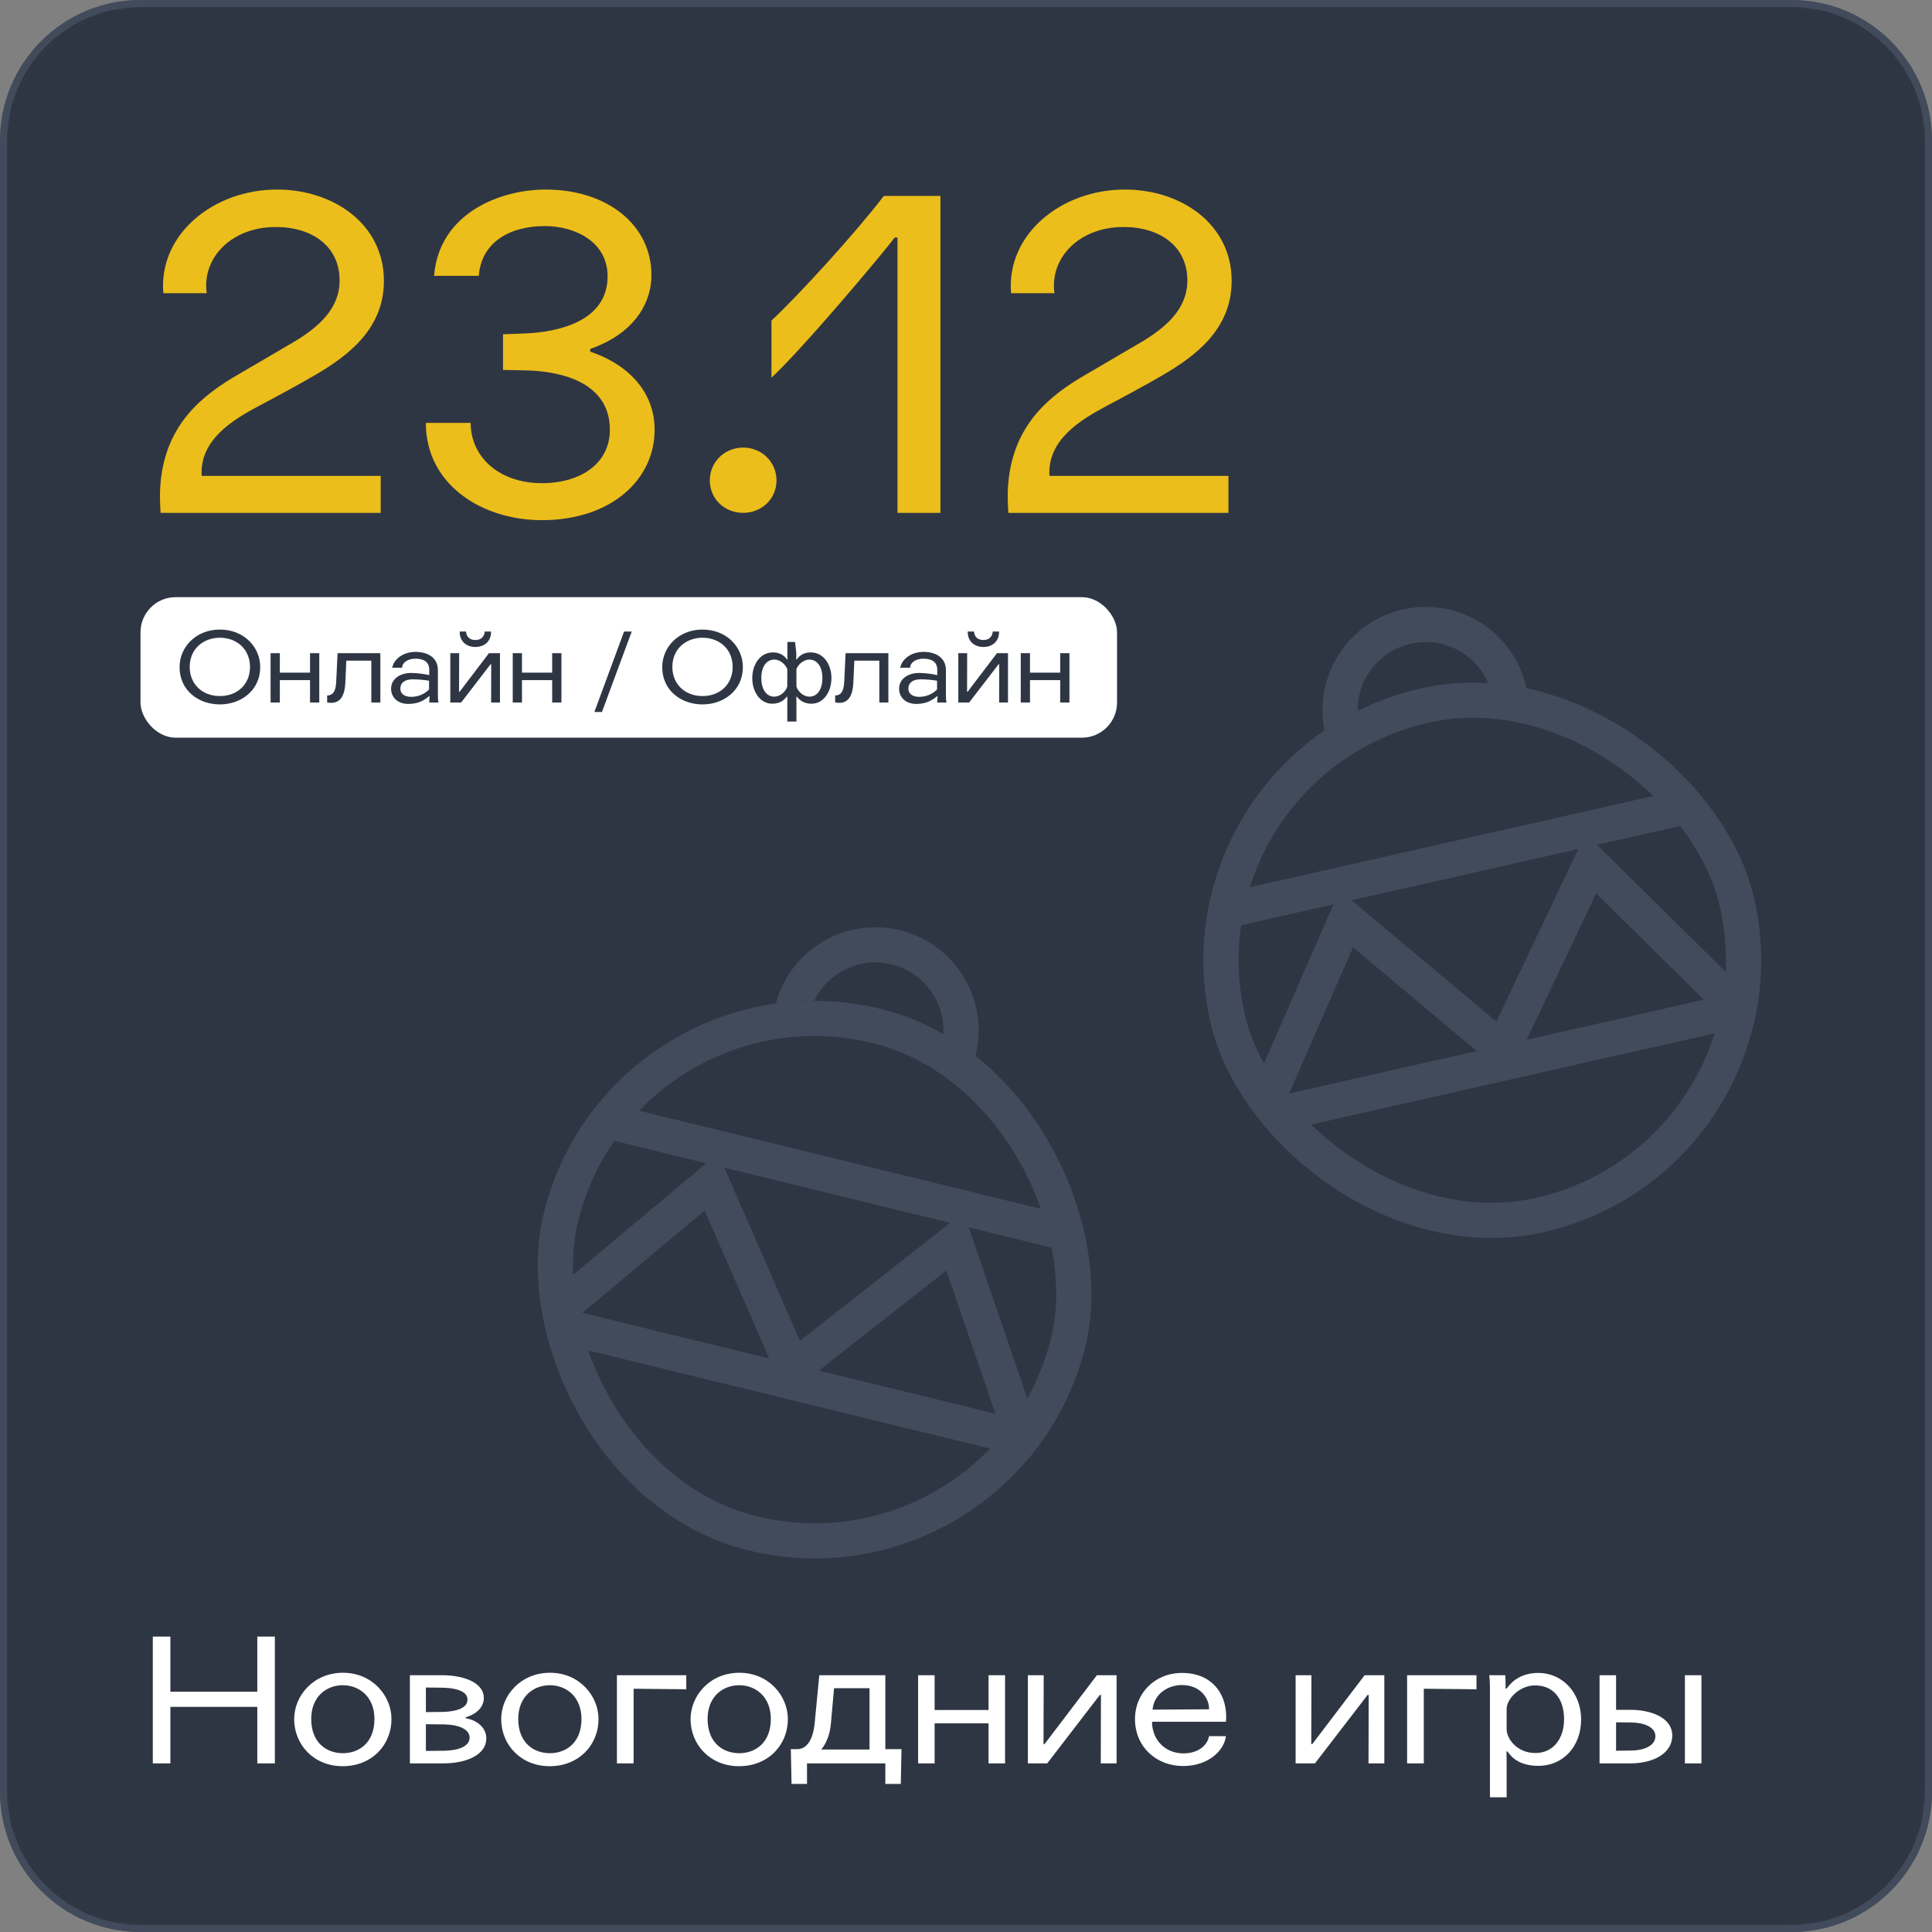 <?xml version="1.0" encoding="UTF-8"?> <svg xmlns="http://www.w3.org/2000/svg" width="275" height="275" viewBox="0 0 275 275" fill="none"><rect x="0" y="0" width="275" height="275" fill="#808080" stroke="none"/> <g clip-path="url(#clip0_2599_2951)"> <mask id="mask0_2599_2951" style="mask-type:luminance" maskUnits="userSpaceOnUse" x="0" y="0" width="275" height="275"> <path d="M255 0H20C8.954 0 0 8.954 0 20V255C0 266.046 8.954 275 20 275H255C266.046 275 275 266.046 275 255V20C275 8.954 266.046 0 255 0Z" fill="white"></path> </mask> <g mask="url(#mask0_2599_2951)"> <path d="M255 0H20C8.954 0 0 8.954 0 20V255C0 266.046 8.954 275 20 275H255C266.046 275 275 266.046 275 255V20C275 8.954 266.046 0 255 0Z" fill="#2F3643"></path> </g> <path d="M21.75 232.95H24.25V240.8H36.625V232.95H39.125V251H36.625V242.95H24.25V251H21.75V232.95ZM48.799 239.875C46.449 239.875 44.299 241.5 44.299 244.675C44.299 248.1 46.524 249.55 48.799 249.55C51.074 249.55 53.299 248.1 53.299 244.675C53.299 241.5 51.124 239.875 48.799 239.875ZM48.824 238.1C52.999 238.1 55.724 241.375 55.724 244.7C55.724 248.325 52.974 251.4 48.774 251.4C44.649 251.4 41.874 248.325 41.874 244.7C41.874 241.35 44.624 238.1 48.824 238.1ZM58.344 251V238.45H62.919C66.144 238.45 68.869 239.575 68.869 241.675C68.869 243.275 67.369 244.15 66.294 244.425V244.575C67.394 244.725 69.219 245.6 69.219 247.45C69.219 249.725 66.519 251 63.069 251H58.344ZM60.619 245.425V249.225L63.194 249.2C65.169 249.175 66.844 248.625 66.844 247.325C66.844 246.05 65.094 245.475 63.194 245.45L60.619 245.425ZM60.619 240.2V243.7L62.969 243.675C64.344 243.65 66.544 243.35 66.544 241.925C66.544 240.55 64.444 240.25 62.944 240.225L60.619 240.2ZM78.267 239.875C75.917 239.875 73.767 241.5 73.767 244.675C73.767 248.1 75.992 249.55 78.267 249.55C80.542 249.55 82.767 248.1 82.767 244.675C82.767 241.5 80.592 239.875 78.267 239.875ZM78.292 238.1C82.467 238.1 85.192 241.375 85.192 244.7C85.192 248.325 82.442 251.4 78.242 251.4C74.117 251.4 71.342 248.325 71.342 244.7C71.342 241.35 74.092 238.1 78.292 238.1ZM97.686 238.45V240.45L90.186 240.375V251H87.811V238.45H97.686ZM105.22 239.875C102.87 239.875 100.72 241.5 100.72 244.675C100.72 248.1 102.945 249.55 105.22 249.55C107.495 249.55 109.72 248.1 109.72 244.675C109.72 241.5 107.545 239.875 105.22 239.875ZM105.245 238.1C109.42 238.1 112.145 241.375 112.145 244.7C112.145 248.325 109.395 251.4 105.195 251.4C101.07 251.4 98.295 248.325 98.295 244.7C98.295 241.35 101.045 238.1 105.245 238.1ZM114.868 251V253.925H112.668L112.568 248.975H113.543C114.768 248.925 115.718 247.8 115.968 245.2L116.618 238.45H126.018V248.975H128.318L128.218 253.925H126.018V251H114.868ZM123.768 249.025V240.3H118.718L118.268 245.35C118.118 246.95 117.593 248.2 116.893 249.025H123.768ZM140.708 243.4V238.45H143.058V251H140.708V245.3H133.033V251H130.683V238.45H133.033V243.4H140.708ZM156.133 238.45H158.933V251H156.683L156.708 241.25H156.558L149.058 251H146.308V238.45H148.558L148.533 248.25H148.683L156.133 238.45ZM174.502 245.075H163.977C164.002 247.725 165.902 249.575 168.452 249.575C170.427 249.575 171.802 248.575 172.102 247.125H174.502C174.227 249.2 172.002 251.375 168.377 251.375C164.677 251.375 161.552 248.725 161.552 244.65C161.552 241.125 164.277 238.125 168.252 238.125C172.852 238.125 174.827 241.575 174.502 245.075ZM164.052 243.35L172.102 243.3C172.127 241.75 170.877 239.85 168.227 239.85C166.302 239.85 164.277 241.05 164.052 243.35ZM194.243 238.45H197.043V251H194.793L194.818 241.25H194.668L187.168 251H184.418V238.45H186.668L186.643 248.25H186.793L194.243 238.45ZM210.162 238.45V240.45L202.662 240.375V251H200.287V238.45H210.162ZM214.58 249.3H214.43C214.455 250.2 214.455 251 214.455 251V255.825H212.08V240.3C212.08 239.8 212.055 239.025 211.98 238.45H214.255C214.305 239.05 214.305 239.75 214.305 240.35H214.455C215.23 239.25 216.605 238.125 218.955 238.125C222.455 238.125 225.055 241 225.055 244.75C225.055 248.6 222.48 251.35 218.98 251.35C216.355 251.35 215.18 250.2 214.58 249.3ZM222.63 244.725C222.63 241.825 221.13 239.9 218.505 239.9C216.355 239.9 214.58 241.7 214.455 243.125V246.25C214.58 247.775 216.155 249.525 218.53 249.525C221.18 249.525 222.63 247.375 222.63 244.725ZM239.83 251V238.45H242.18V251H239.83ZM227.68 251V238.45H230.03V243.375H232.13C234.68 243.375 238.03 244.325 238.03 247.05C238.03 249.5 235.455 251 232.055 251H227.68ZM230.03 245.15V249.2L232.155 249.175C234.055 249.15 235.63 248.475 235.63 247.125C235.63 245.825 234.005 245.2 232.23 245.175L230.03 245.15Z" fill="white"></path> <path d="M54.19 73H22.86C22.86 73 22.665 70.595 22.86 68.645C23.64 60.325 28.84 56.23 33.91 53.305L41.905 48.625C45.35 46.545 48.34 43.945 48.34 39.915C48.34 35.105 44.505 32.31 39.24 32.31C32.935 32.31 28.71 36.73 29.425 41.735H23.25C22.535 33.415 30.335 26.98 39.435 26.98C47.495 26.98 54.645 31.92 54.645 39.98C54.645 46.805 49.575 50.64 44.765 53.435C42.425 54.8 39.175 56.555 36.705 57.855C33.065 59.805 28.385 62.665 28.71 67.735H54.19V73ZM60.615 60.195H66.985C67.05 65.395 71.405 68.775 77.125 68.775C82.65 68.775 86.81 65.98 86.81 61.17C86.81 54.605 80.245 52.85 74.915 52.72L71.6 52.655V47.585L74.85 47.455C79.4 47.26 86.485 45.765 86.485 39.33C86.485 34.455 81.935 32.18 77.515 32.18C72.445 32.18 68.48 34.585 68.155 39.265H61.785C62.5 30.295 71.275 26.98 77.645 26.98C86.55 26.98 92.725 32.115 92.725 39.135C92.725 43.425 89.995 47.585 84.015 49.665V50.055C90.125 52.135 93.18 56.36 93.18 61.17C93.18 68.255 87.005 74.04 77.125 74.04C68.675 74.04 60.615 69.035 60.615 60.195ZM101.035 68.385C101.035 65.72 103.18 63.705 105.78 63.705C108.38 63.705 110.525 65.72 110.525 68.385C110.525 71.05 108.38 73 105.78 73C103.18 73 101.035 71.05 101.035 68.385ZM127.749 73V33.805H127.359C125.539 36.21 114.359 49.535 109.809 53.76V45.635C113.774 41.93 121.834 33.09 125.799 27.89H133.859V73H127.749ZM174.859 73H143.529C143.529 73 143.334 70.595 143.529 68.645C144.309 60.325 149.509 56.23 154.579 53.305L162.574 48.625C166.019 46.545 169.009 43.945 169.009 39.915C169.009 35.105 165.174 32.31 159.909 32.31C153.604 32.31 149.379 36.73 150.094 41.735H143.919C143.204 33.415 151.004 26.98 160.104 26.98C168.164 26.98 175.314 31.92 175.314 39.98C175.314 46.805 170.244 50.64 165.434 53.435C163.094 54.8 159.844 56.555 157.374 57.855C153.734 59.805 149.054 62.665 149.379 67.735H174.859V73Z" fill="#ECBE1B"></path> <path d="M255 0.5H20C9.23 0.5 0.5 9.23 0.5 20V255C0.5 265.77 9.23 274.5 20 274.5H255C265.77 274.5 274.5 265.77 274.5 255V20C274.5 9.23 265.77 0.5 255 0.5Z" stroke="#424B5C"></path> <rect x="20" y="85" width="139" height="20" rx="5" fill="white"></rect> <path d="M31.3 90.774C29.004 90.774 27.002 92.3 27.002 94.946C27.002 97.312 28.724 99.076 31.3 99.076C33.876 99.076 35.584 97.312 35.584 94.946C35.584 92.3 33.596 90.774 31.3 90.774ZM31.3 89.612C34.716 89.612 37.04 92.09 37.04 94.96C37.04 98.25 34.324 100.266 31.3 100.266C28.234 100.266 25.56 98.264 25.56 94.96C25.56 92.09 27.898 89.612 31.3 89.612ZM44.13 95.744V92.972H45.446V100H44.13V96.808H39.831V100H38.516V92.972H39.831V95.744H44.13ZM46.566 99.986V98.992C47.266 98.992 47.783 98.572 47.853 97.088L48.05 92.972H54.139V100H52.852V94.036H49.295L49.156 97.172C49.086 98.838 48.539 100.042 47.167 100.042C46.999 100.042 46.733 100.028 46.566 99.986ZM62.415 100H61.085C61.085 100 61.141 99.426 61.141 99.104H61.071C60.357 99.678 59.559 100.196 58.103 100.196C56.563 100.196 55.667 99.216 55.667 98.026C55.667 96.668 56.899 95.786 58.537 95.786C59.433 95.786 60.483 95.954 61.099 96.094V95.338C61.099 94.246 60.343 93.756 59.139 93.756C57.963 93.756 57.207 94.386 57.249 95.044H55.821C56.087 93.812 57.361 92.79 59.153 92.79C60.931 92.79 62.331 93.644 62.331 95.38V98.838C62.331 99.16 62.331 99.622 62.415 100ZM61.071 98.138V96.892C60.399 96.78 59.573 96.696 58.747 96.696C57.571 96.696 56.983 97.228 56.983 97.998C56.983 98.698 57.501 99.188 58.537 99.188C59.853 99.188 60.707 98.516 61.071 98.138ZM69.597 92.972H71.165V100H69.906L69.919 94.54H69.835L65.635 100H64.096V92.972H65.356L65.341 98.46H65.425L69.597 92.972ZM67.665 91.096C68.841 91.096 68.981 90.158 68.996 89.892H69.891C69.933 91.264 68.968 92.09 67.665 92.09C66.377 92.09 65.397 91.264 65.439 89.892H66.335C66.35 90.158 66.475 91.096 67.665 91.096ZM78.596 95.744V92.972H79.912V100H78.596V96.808H74.298V100H72.982V92.972H74.298V95.744H78.596ZM84.603 101.344L88.831 89.892H89.923L85.681 101.344H84.603ZM100.001 90.774C97.705 90.774 95.703 92.3 95.703 94.946C95.703 97.312 97.425 99.076 100.001 99.076C102.577 99.076 104.285 97.312 104.285 94.946C104.285 92.3 102.297 90.774 100.001 90.774ZM100.001 89.612C103.417 89.612 105.741 92.09 105.741 94.96C105.741 98.25 103.025 100.266 100.001 100.266C96.935 100.266 94.261 98.264 94.261 94.96C94.261 92.09 96.599 89.612 100.001 89.612ZM108.365 96.514C108.365 98.054 109.037 99.16 110.213 99.16C111.039 99.16 111.823 98.488 112.061 97.718V95.24C111.795 94.526 110.983 93.882 110.241 93.882C109.079 93.882 108.365 94.918 108.365 96.514ZM117.059 96.514C117.059 94.918 116.345 93.882 115.183 93.882C114.441 93.882 113.629 94.526 113.363 95.24V97.718C113.601 98.488 114.385 99.16 115.211 99.16C116.387 99.16 117.059 98.054 117.059 96.514ZM113.349 92.972L113.335 93.854H113.419C113.713 93.392 114.371 92.86 115.379 92.86C117.269 92.86 118.347 94.638 118.347 96.514C118.347 98.432 117.255 100.168 115.491 100.168C114.301 100.168 113.685 99.496 113.433 99.174H113.349C113.349 99.174 113.363 99.594 113.363 100V102.702H112.061V100C112.061 99.594 112.075 99.174 112.075 99.174H111.991C111.739 99.496 111.123 100.168 109.933 100.168C108.169 100.168 107.077 98.432 107.077 96.514C107.077 94.638 108.155 92.86 110.045 92.86C111.053 92.86 111.711 93.392 112.005 93.854H112.089C112.089 93.854 112.075 93.364 112.075 92.972V91.376H113.167L113.349 92.972ZM118.876 99.986V98.992C119.576 98.992 120.094 98.572 120.164 97.088L120.36 92.972H126.45V100H125.162V94.036H121.606L121.466 97.172C121.396 98.838 120.85 100.042 119.478 100.042C119.31 100.042 119.044 100.028 118.876 99.986ZM134.725 100H133.395C133.395 100 133.451 99.426 133.451 99.104H133.381C132.667 99.678 131.869 100.196 130.413 100.196C128.873 100.196 127.977 99.216 127.977 98.026C127.977 96.668 129.209 95.786 130.847 95.786C131.743 95.786 132.793 95.954 133.409 96.094V95.338C133.409 94.246 132.653 93.756 131.449 93.756C130.273 93.756 129.517 94.386 129.559 95.044H128.131C128.397 93.812 129.671 92.79 131.463 92.79C133.241 92.79 134.641 93.644 134.641 95.38V98.838C134.641 99.16 134.641 99.622 134.725 100ZM133.381 98.138V96.892C132.709 96.78 131.883 96.696 131.057 96.696C129.881 96.696 129.293 97.228 129.293 97.998C129.293 98.698 129.811 99.188 130.847 99.188C132.163 99.188 133.017 98.516 133.381 98.138ZM141.908 92.972H143.476V100H142.216L142.23 94.54H142.146L137.946 100H136.406V92.972H137.666L137.652 98.46H137.736L141.908 92.972ZM139.976 91.096C141.152 91.096 141.292 90.158 141.306 89.892H142.202C142.244 91.264 141.278 92.09 139.976 92.09C138.688 92.09 137.708 91.264 137.75 89.892H138.646C138.66 90.158 138.786 91.096 139.976 91.096ZM150.907 95.744V92.972H152.223V100H150.907V96.808H146.609V100H145.293V92.972H146.609V95.744H150.907Z" fill="#2F3643"></path> <circle cx="124.609" cy="146.679" r="12.188" transform="rotate(13.721 124.609 146.679)" fill="#2F3643" stroke="#424B5C" stroke-width="5"></circle> <g clip-path="url(#clip1_2599_2951)"> <rect x="86.82" y="134.195" width="79.344" height="79.344" rx="39.672" transform="rotate(13.721 86.82 134.195)" fill="#2F3643"></rect> <rect x="81.247" y="158.299" width="78.737" height="29.867" transform="rotate(13.721 81.247 158.299)" fill="#2F3643" stroke="#424B5C" stroke-width="5"></rect> <path d="M77.992 187.714L101.257 168.242L112.857 194.813L135.93 176.708L145.337 204.157" stroke="#424B5C" stroke-width="5"></path> </g> <rect x="88.656" y="137.216" width="74.344" height="74.344" rx="37.172" transform="rotate(13.721 88.656 137.216)" stroke="#424B5C" stroke-width="5"></rect> <circle cx="202.934" cy="101.074" r="12.188" transform="rotate(-12.739 202.934 101.074)" fill="#2F3643" stroke="#424B5C" stroke-width="5"></circle> <g clip-path="url(#clip2_2599_2951)"> <rect x="163.541" y="106.736" width="79.344" height="79.344" rx="39.672" transform="rotate(-12.739 163.541 106.736)" fill="#2F3643"></rect> <rect x="169.292" y="130.798" width="78.737" height="29.867" transform="rotate(-12.739 169.292 130.798)" fill="#2F3643" stroke="#424B5C" stroke-width="5"></rect> <path d="M179.484 158.582L191.636 130.784L213.86 149.404L226.449 122.914L247.101 143.296" stroke="#424B5C" stroke-width="5"></path> </g> <rect x="166.531" y="108.623" width="74.344" height="74.344" rx="37.172" transform="rotate(-12.739 166.531 108.623)" stroke="#424B5C" stroke-width="5"></rect> </g> <defs> <clipPath id="clip0_2599_2951"> <rect width="275" height="275" fill="white"></rect> </clipPath> <clipPath id="clip1_2599_2951"> <rect x="86.82" y="134.195" width="79.344" height="79.344" rx="39.672" transform="rotate(13.721 86.82 134.195)" fill="white"></rect> </clipPath> <clipPath id="clip2_2599_2951"> <rect x="163.541" y="106.736" width="79.344" height="79.344" rx="39.672" transform="rotate(-12.739 163.541 106.736)" fill="white"></rect> </clipPath> </defs> </svg> 